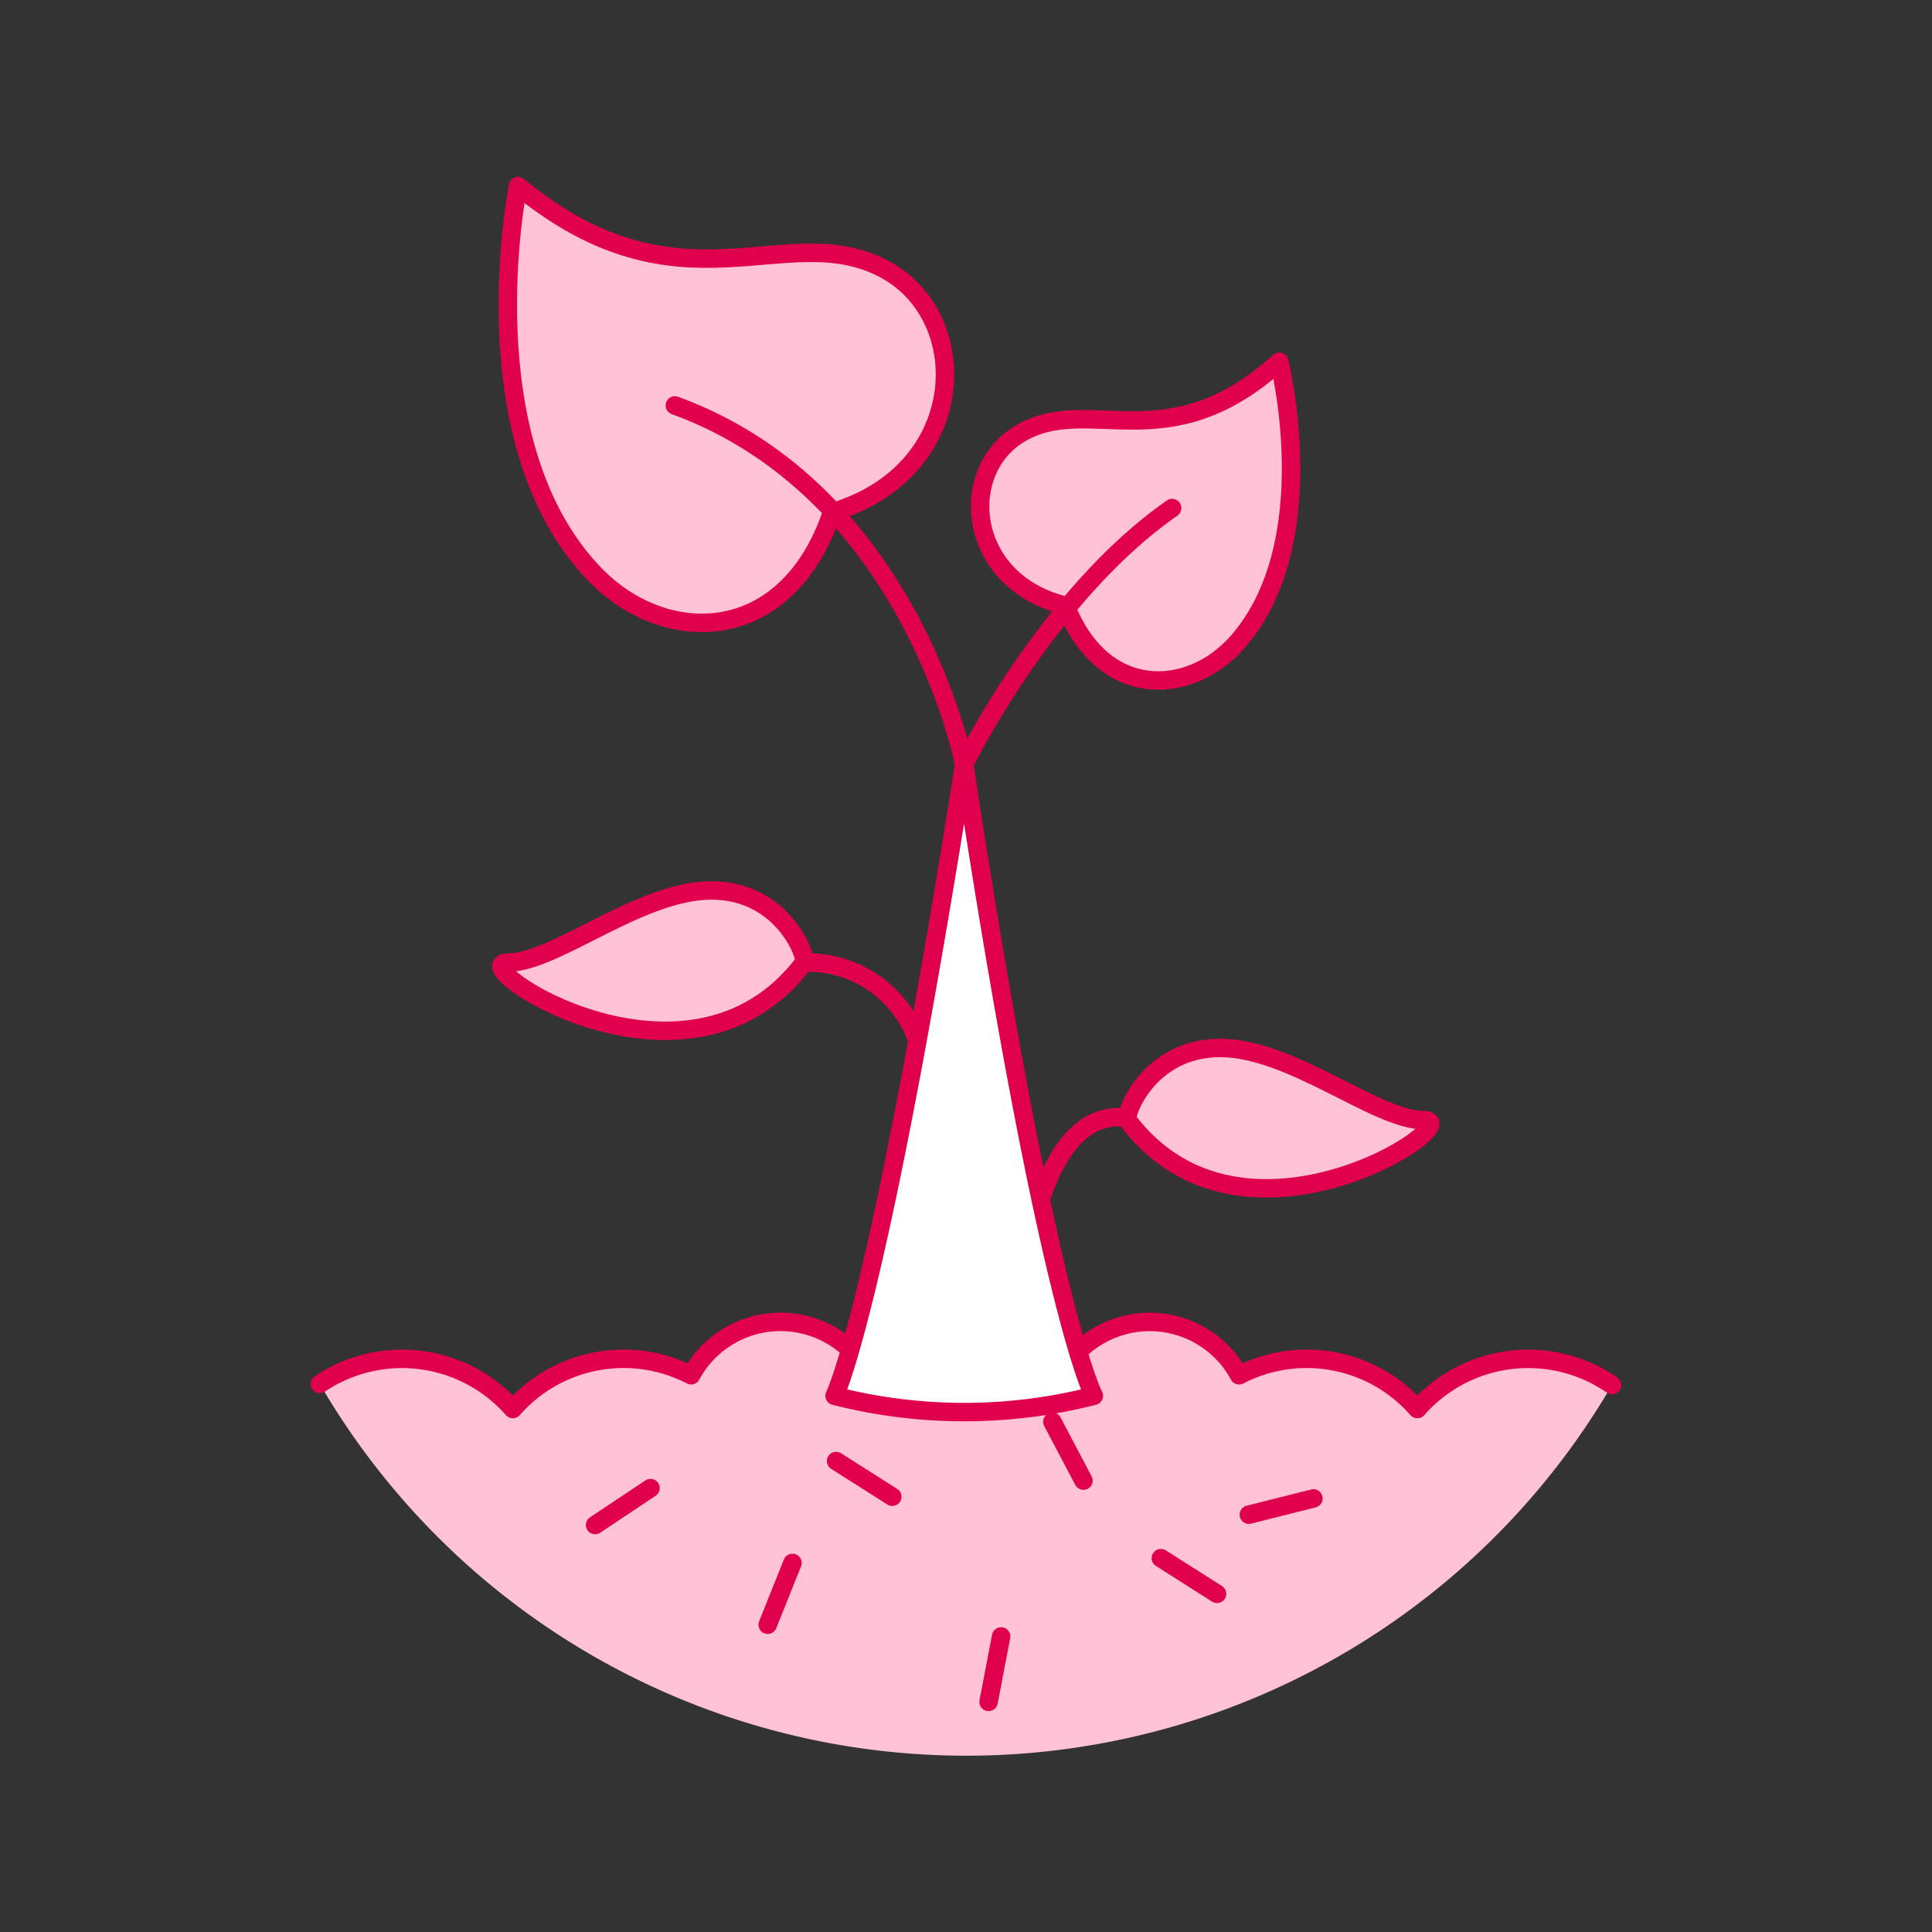 <?xml version="1.0" encoding="UTF-8" standalone="no"?>
<svg
   xmlns:dc="http://purl.org/dc/elements/1.1/"
   xmlns:cc="http://creativecommons.org/ns#"
   xmlns:rdf="http://www.w3.org/1999/02/22-rdf-syntax-ns#"
   xmlns:svg="http://www.w3.org/2000/svg"
   xmlns="http://www.w3.org/2000/svg"
   xmlns:sodipodi="http://sodipodi.sourceforge.net/DTD/sodipodi-0.dtd"
   xmlns:inkscape="http://www.inkscape.org/namespaces/inkscape"
   viewBox="0 0 128 128"
   version="1.1"
   id="svg52"
   sodipodi:docname="server-grow-1.svg"
   width="128"
   height="128"
   inkscape:version="1.0.2 (1.0.2+r75+1)">
  <rect x="0" y="0" width="128" height="128" fill="#333333" stroke="none"/>
  <sodipodi:namedview
     pagecolor="#ffffff"
     bordercolor="#666666"
     borderopacity="1"
     objecttolerance="10"
     gridtolerance="10"
     guidetolerance="10"
     inkscape:pageopacity="0"
     inkscape:pageshadow="2"
     inkscape:window-width="1920"
     inkscape:window-height="1052"
     id="namedview54"
     showgrid="false"
     inkscape:zoom="4.1159156"
     inkscape:cx="32.993841"
     inkscape:cy="49.17724"
     inkscape:window-x="0"
     inkscape:window-y="0"
     inkscape:window-maximized="1"
     inkscape:current-layer="svg52"
     inkscape:document-rotation="0" />
  <defs
     id="defs4">
    <style
       id="style2">
      .a {
        fill: #ffeef4;
      }

      .b, .d {
        fill: #ffc2d7;
      }

      .c {
        fill: none;
      }

      .c, .d, .e {
        stroke: #e0004d;
        stroke-linecap: round;
        stroke-linejoin: round;
      }

      .e {
        fill: #fff;
      }
    </style>
  </defs>
  <title
     id="title6">growth-plant--nature-plant-growth-sprout-organic-SOIL-CROP-EARTH-AGRICULTURE</title>
  <g
     id="g50"
     transform="matrix(1.223,0,0,1.223,2.867,3.175)">
    <g
       id="g48">
      <g
         id="g28">
        <path
           class="b"
           d="m 84.984,72.434 a 7.987,7.987 0 0 0 -10.547,1.3 7.967,7.967 0 0 0 -9.657,-1.83 5.5,5.5 0 0 0 -9.133,-0.827 c -0.271,-0.02 -0.54,-0.041 -0.812,-0.058 a 5.495,5.495 0 0 0 -9.769,-0.055 q -0.444,0.022 -0.885,0.049 a 5.5,5.5 0 0 0 -9.085,0.891 7.97,7.97 0 0 0 -9.659,1.83 7.987,7.987 0 0 0 -10.457,-1.361 40.512,40.512 0 0 0 70,0.061 z"
           id="path10" />
        <line
           class="c"
           x1="29.895"
           y1="80.017"
           x2="32.895"
           y2="78.017"
           id="line12" />
        <line
           class="c"
           x1="39.244"
           y1="85.419"
           x2="40.585"
           y2="82.072"
           id="line14" />
        <line
           class="c"
           x1="54.666"
           y1="74.422"
           x2="56.347"
           y2="77.612"
           id="line16" />
        <line
           class="c"
           x1="51.888"
           y1="86.055"
           x2="51.211"
           y2="89.597"
           id="line18" />
        <line
           class="c"
           x1="60.542"
           y1="81.812"
           x2="63.585"
           y2="83.745"
           id="line20" />
        <line
           class="c"
           x1="42.949"
           y1="76.552"
           x2="45.992"
           y2="78.485"
           id="line22" />
        <line
           class="c"
           x1="68.806"
           y1="78.577"
           x2="65.309"
           y2="79.457"
           id="line24" />
        <path
           class="c"
           d="m 84.984,72.434 a 7.987,7.987 0 0 0 -10.547,1.3 7.967,7.967 0 0 0 -9.657,-1.83 5.5,5.5 0 0 0 -9.133,-0.827 c -0.271,-0.02 -0.54,-0.041 -0.812,-0.058 a 5.495,5.495 0 0 0 -9.769,-0.055 q -0.444,0.022 -0.885,0.049 a 5.5,5.5 0 0 0 -9.085,0.891 7.97,7.97 0 0 0 -9.659,1.83 7.987,7.987 0 0 0 -10.457,-1.361"
           id="path26" />
      </g>
      <g
         id="g46">
        <path
           class="d"
           d="m 58.736,58.084 c -0.2,-0.265 1.128,-3.911 5.015,-3.911 3.887,0 8.443,3.911 11.034,3.911 2.591,0 -9.78,8.316 -16.049,0 z"
           id="path30" />
        <path
           class="d"
           d="m 41.212,49.551 c 0.2,-0.264 -1.128,-3.911 -5.016,-3.911 -3.888,0 -8.443,3.911 -11.034,3.911 -2.591,0 9.78,8.311 16.05,0 z"
           id="path32" />
        <path
           class="d"
           d="m 25.718,7.483 c 0,0 -2.786,13.824 4.138,21.017 3.8,3.951 10.406,3.969 12.875,-3.343 7.4,-2.187 7.721,-10.482 2.918,-13.129 C 40.279,9.07 34.594,14.8 25.718,7.483 Z"
           id="path34" />
        <path
           class="d"
           d="m 66.952,17 c 0,0 2.463,9.792 -2.245,15.173 -2.585,2.955 -7.307,3.193 -9.322,-1.953 -5.367,-1.313 -5.878,-7.234 -2.533,-9.29 3.74,-2.299 8.001,1.605 14.1,-3.93 z"
           id="path36" />
        <path
           class="c"
           d="m 53.6,63.927 c 0.621,-2.662 1.943,-6.007 4.664,-6.007"
           id="path38" />
        <path
           class="c"
           d="M 47.355,53.785 A 6.256,6.256 0 0 0 41.212,49.551"
           id="path40" />
        <path
           class="e"
           d="m 42.868,73.017 0.166,0.042 a 28.366,28.366 0 0 0 13.71,0 l 0.167,-0.042 c 0,0 -2.502,-4.517 -7.022,-34.217 -4.689,29.7 -7.021,34.217 -7.021,34.217 z"
           id="path42" />
        <path
           class="c"
           d="M 61.152,24.927 C 54.363,29.646 49.883,38.8 49.883,38.8 c 0,0 -2.855,-14.762 -15.668,-19.433"
           id="path44" />
      </g>
    </g>
  </g>
</svg>
